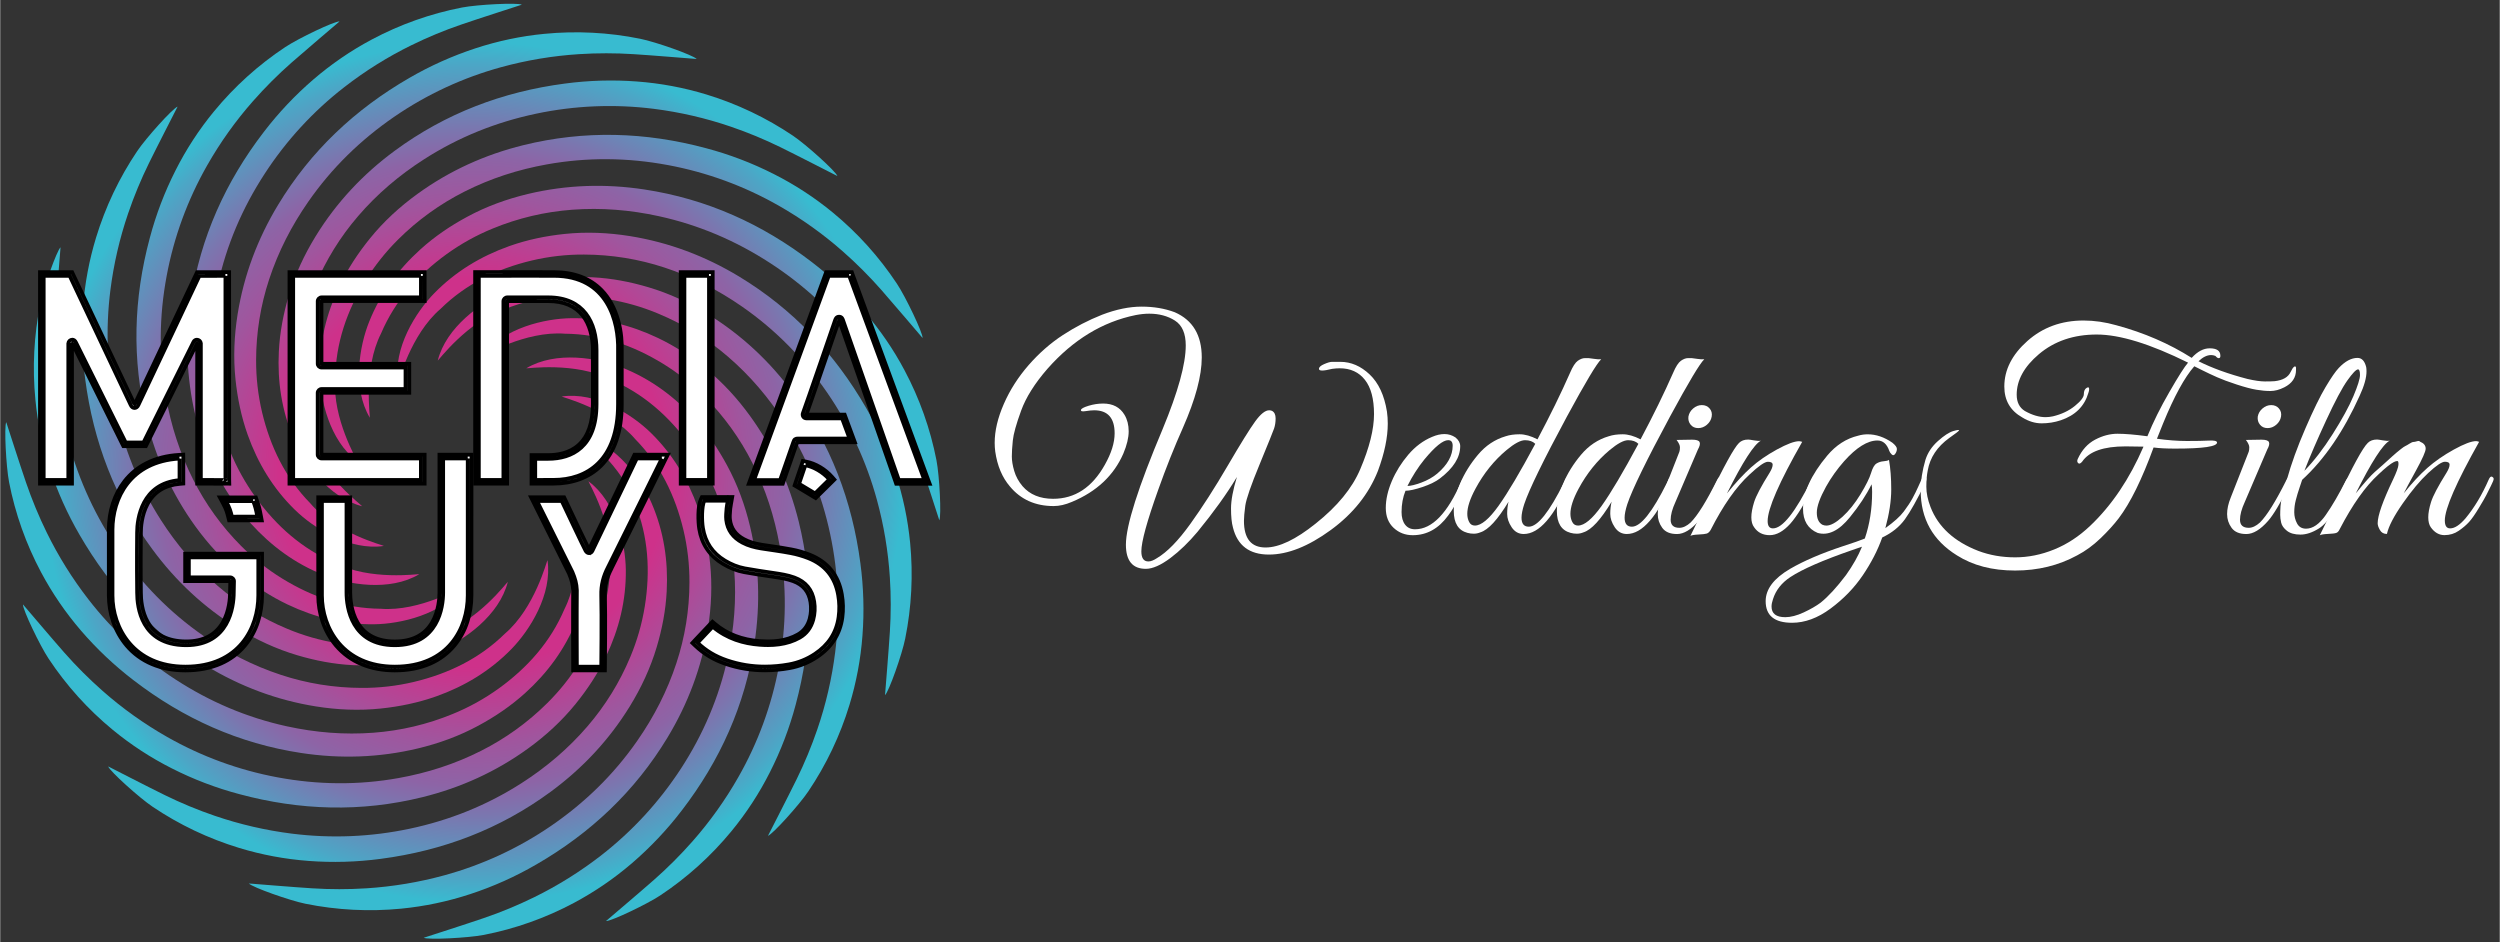 <?xml version="1.0" encoding="utf-8"?>
<svg xmlns="http://www.w3.org/2000/svg" xmlns:xlink="http://www.w3.org/1999/xlink" version="1.1" id="Ebene_1" x="0px" y="0px" viewBox="0 0 6670.1 2515" style="enable-background:new 0 0 6670.1 2515;" xml:space="preserve" width="252" height="95">
<rect x="0" y="0" width="6670.1" height="2515" fill="#333333" stroke="none"/>
<style type="text/css">
	.st0{fill:url(#SVGID_1_);}
	.st1{fill:url(#SVGID_2_);}
	.st2{fill:url(#SVGID_3_);}
	.st3{fill:url(#SVGID_4_);}
	.st4{fill:url(#SVGID_5_);}
	.st5{fill:url(#SVGID_6_);}
	.st6{fill:url(#SVGID_7_);}
	.st7{fill:url(#SVGID_8_);}
	.st8{fill:url(#SVGID_9_);}
	.st9{fill:url(#SVGID_10_);}
	.st10{fill:url(#SVGID_11_);}
	.st11{fill:url(#SVGID_12_);}
	.st12{fill:url(#SVGID_13_);}
	.st13{fill:url(#SVGID_14_);}
	.st14{fill:url(#SVGID_15_);}
	.st15{fill:url(#SVGID_16_);}
	.st16{fill:#FFFFFF;stroke:#000000;stroke-width:10;stroke-miterlimit:10;}
	.st17{enable-background:new    ;}
	.st18{fill:#FFFFFF;}
</style>
<radialGradient id="SVGID_1_" cx="1799.493" cy="-386.986" r="1235.09" gradientTransform="matrix(0.963 0.27 -0.27 0.963 -575.03 1146.958)" gradientUnits="userSpaceOnUse">
	<stop offset="0.42" style="stop-color:#CE318A"/>
	<stop offset="0.59" style="stop-color:#9F569E"/>
	<stop offset="0.68" style="stop-color:#8D64A6"/>
	<stop offset="0.74" style="stop-color:#7B76AF"/>
	<stop offset="0.88" style="stop-color:#4CA6C6"/>
	<stop offset="0.93" style="stop-color:#38BBD0"/>
</radialGradient>
<path class="st0" d="M473.3,284.5c-5,10-55.8,108.7-76.5,151c-21.3,43.4-39.9,88.2-55.5,134c-22.7,66.6-38.6,135.3-47.4,205.1  c-13.2,104.8-8.8,211.1,13.1,314.4c22.6,106.8,62.6,206.5,121.7,298.7c42.2,65.8,92.2,124.8,151.5,175.7  c55.3,47.7,117.8,86.3,185.2,114.4c43.5,18.3,89,31.3,135.5,38.8c93.3,14.9,185.1,9.6,273.6-26.1c100.4-32.7,177.9-137.4,180-137.8  c-22.6,89.5-115.5,155.1-180.4,182.8c-74.4,31.7-152.3,43.7-233.1,39.5c-50.8-2.6-100.2-12.1-148.5-26.5  c-56.1-16.6-108.9-41.3-158.9-72c-89.8-55.3-165.4-126.1-227.7-210.8c-99.8-135.4-157.5-287.7-179.2-454  C218,948,216.1,883.5,221,819.3c4.7-62.9,16.3-125,34.7-185.3c25-81.9,61.9-159.7,109.8-230.7C389.2,368,460.1,289.3,473.3,284.5z"/>
<radialGradient id="SVGID_2_" cx="1799.493" cy="-386.986" r="1235.09" gradientTransform="matrix(0.963 0.27 -0.27 0.963 -575.03 1146.958)" gradientUnits="userSpaceOnUse">
	<stop offset="0.42" style="stop-color:#CE318A"/>
	<stop offset="0.59" style="stop-color:#9F569E"/>
	<stop offset="0.68" style="stop-color:#8D64A6"/>
	<stop offset="0.74" style="stop-color:#7B76AF"/>
	<stop offset="0.88" style="stop-color:#4CA6C6"/>
	<stop offset="0.93" style="stop-color:#38BBD0"/>
</radialGradient>
<path class="st1" d="M160.9,660c-0.8,11.1-10,121.8-12.9,168.8c-3.1,48.3-3.1,96.8,0,145.1c4.5,70.2,16.1,139.8,34.7,207.7  c27.9,101.9,72.6,198.4,132.4,285.5c61.8,90,136.8,166.9,226.7,229.4c64.2,44.7,132.9,80,207.2,104.4  c69.3,22.9,141.9,34.6,214.9,34.8c47.2,0.3,94.2-5.1,140.1-16c91.9-22,174.7-61.9,242.8-128.8c80.2-68.6,111.8-195,113.6-196.2  c13.4,91.3-47.4,187.5-96.8,237.9c-56.6,57.8-124,98.6-200.2,125.7c-47.9,17-97.2,27.1-147.4,32.4c-58.2,6.1-116.5,3.6-174.3-5.7  c-104.1-16.7-201-53.3-291.1-107.7c-144-87-255.5-205.5-339.3-350.8c-32.3-55.7-58.7-114.5-78.7-175.7  c-19.7-59.9-32.8-121.8-38.8-184.6C85.5,981,89.9,895,106.9,811.1C115.2,769.3,150.6,669.5,160.9,660z"/>
<radialGradient id="SVGID_3_" cx="1799.493" cy="-386.986" r="1235.09" gradientTransform="matrix(0.963 0.27 -0.27 0.963 -575.03 1146.958)" gradientUnits="userSpaceOnUse">
	<stop offset="0.42" style="stop-color:#CE318A"/>
	<stop offset="0.59" style="stop-color:#9F569E"/>
	<stop offset="0.68" style="stop-color:#8D64A6"/>
	<stop offset="0.74" style="stop-color:#7B76AF"/>
	<stop offset="0.88" style="stop-color:#4CA6C6"/>
	<stop offset="0.93" style="stop-color:#38BBD0"/>
</radialGradient>
<path class="st2" d="M16,1126.5c3.5,10.5,37.4,116.4,52.7,160.8c15.7,45.8,34.2,90.6,55.5,134c31,63.2,68.3,123,111.5,178.6  c64.7,83.5,143,155.5,231.6,213c91.5,59.5,190.3,101.8,297.2,125.2c76.4,16.7,153.4,23.1,231.3,17.2c72.8-5.4,144.3-22.3,211.8-50.1  c43.7-17.8,85-40.8,123.3-68.4c76.5-55.5,137.7-124.1,175-211.9c47.8-94.1,28.7-223,29.8-224.7c47.3,79.2,28,191.3,1.6,256.8  c-30.2,75-76.8,138.6-136.9,192.8c-37.8,34.1-79.4,62.3-123.8,86.3c-51.4,27.9-106.2,47.8-163.2,61.4  c-102.6,24.4-206.1,27.7-310.1,11.9c-166.3-25.2-314.8-92.1-447.7-194.3c-51.1-39.1-98-83.4-140-132.2  c-41.1-47.8-76.9-100-106.5-155.6c-40.3-75.6-69.1-156.7-85.5-240.7C15.6,1245,10.1,1139.2,16,1126.5z"/>
<radialGradient id="SVGID_4_" cx="1799.493" cy="-386.986" r="1235.09" gradientTransform="matrix(0.963 0.27 -0.27 0.963 -575.03 1146.958)" gradientUnits="userSpaceOnUse">
	<stop offset="0.42" style="stop-color:#CE318A"/>
	<stop offset="0.59" style="stop-color:#9F569E"/>
	<stop offset="0.68" style="stop-color:#8D64A6"/>
	<stop offset="0.74" style="stop-color:#7B76AF"/>
	<stop offset="0.88" style="stop-color:#4CA6C6"/>
	<stop offset="0.93" style="stop-color:#38BBD0"/>
</radialGradient>
<path class="st3" d="M60.6,1612.9c7.3,8.4,79.1,93.2,110.2,128.4c32,36.3,66.3,70.6,102.6,102.6c52.8,46.5,110.2,87.5,171.4,122.3  c91.8,52.3,191.6,88.9,295.5,108.2c107.3,20,214.8,21.2,322.5,1.9c77-13.8,150.6-37.4,220.3-72.7c65.2-32.9,124.8-75.8,176.6-127.3  c33.5-33.2,63-70.2,87.7-110.4c49.5-80.5,79.8-167.3,80.6-262.7c8.2-105.2-58.9-217-58.4-219c74,55.1,99,166.1,99.8,236.7  c0.9,80.9-17.9,157.4-52.7,230.5c-21.8,45.9-49.6,87.9-81.3,127.1c-36.8,45.4-79.8,84.8-127.3,119.2  c-85.4,61.8-179.8,104.5-282,129.7c-163.3,40.3-326,35.4-488-8.2c-62.2-16.5-122.5-39.5-179.9-68.6c-56.3-28.4-109.3-62.9-158-103  c-66.1-54.4-123.7-118.3-171-189.7C105.6,1722.5,60,1626.9,60.6,1612.9z"/>
<radialGradient id="SVGID_5_" cx="1799.493" cy="-386.986" r="1235.09" gradientTransform="matrix(0.963 0.27 -0.27 0.963 -575.03 1146.958)" gradientUnits="userSpaceOnUse">
	<stop offset="0.42" style="stop-color:#CE318A"/>
	<stop offset="0.59" style="stop-color:#9F569E"/>
	<stop offset="0.68" style="stop-color:#8D64A6"/>
	<stop offset="0.74" style="stop-color:#7B76AF"/>
	<stop offset="0.88" style="stop-color:#4CA6C6"/>
	<stop offset="0.93" style="stop-color:#38BBD0"/>
</radialGradient>
<path class="st4" d="M288,2045.2c10,5,108.7,55.8,151,76.5c43.4,21.3,88.2,39.9,134,55.5c66.6,22.7,135.3,38.6,205.1,47.4  c104.8,13.2,211.1,8.8,314.4-13.1c106.8-22.6,206.5-62.6,298.7-121.7c65.8-42.2,124.8-92.2,175.7-151.4  c47.7-55.3,86.3-117.8,114.4-185.2c18.3-43.5,31.3-89,38.8-135.5c14.9-93.3,9.6-185.1-26.1-273.6c-32.7-100.4-137.4-177.9-137.8-180  c89.4,22.6,155.1,115.5,182.8,180.4c31.7,74.4,43.7,152.3,39.5,233.1c-2.6,50.8-12.1,100.2-26.5,148.6  c-16.7,56.1-41.3,108.9-72,158.8c-55.3,89.8-126.2,165.3-210.9,227.7c-135.4,99.7-287.7,157.4-453.9,179.2  c-63.8,8.5-128.3,10.4-192.5,5.5c-62.9-4.7-125-16.3-185.3-34.7c-81.9-25-159.7-62-230.7-109.8  C371.5,2129.3,292.8,2058.4,288,2045.2z"/>
<radialGradient id="SVGID_6_" cx="1799.493" cy="-386.986" r="1235.09" gradientTransform="matrix(0.963 0.27 -0.27 0.963 -575.03 1146.958)" gradientUnits="userSpaceOnUse">
	<stop offset="0.42" style="stop-color:#CE318A"/>
	<stop offset="0.59" style="stop-color:#9F569E"/>
	<stop offset="0.68" style="stop-color:#8D64A6"/>
	<stop offset="0.74" style="stop-color:#7B76AF"/>
	<stop offset="0.88" style="stop-color:#4CA6C6"/>
	<stop offset="0.93" style="stop-color:#38BBD0"/>
</radialGradient>
<path class="st5" d="M663.5,2357.6c11.1,0.8,121.8,10,168.8,12.9c48.3,3.1,96.8,3.1,145.1,0c70.2-4.5,139.8-16.1,207.7-34.7  c101.9-27.9,198.4-72.6,285.5-132.4c90-61.8,166.9-136.8,229.4-226.7c44.7-64.2,80-132.9,104.4-207.2  c22.9-69.3,34.6-141.9,34.8-214.9c0.2-47.2-5.1-94.2-16-140.1c-22-91.9-62-174.7-128.8-242.8c-68.6-80.2-195-111.8-196.2-113.6  c91.3-13.4,187.5,47.4,237.9,96.8c57.8,56.6,98.6,124,125.7,200.2c17,47.9,27.1,97.2,32.4,147.4c6.1,58.2,3.6,116.4-5.7,174.3  c-16.7,104.1-53.3,201-107.7,291.1c-87,144-205.5,255.5-350.8,339.3c-55.7,32.3-114.6,58.7-175.7,78.7  c-59.9,19.7-121.8,32.8-184.5,38.9c-85.2,8.3-171.2,3.9-255.2-13.1C772.8,2403.3,673,2367.9,663.5,2357.6z"/>
<radialGradient id="SVGID_7_" cx="1799.493" cy="-386.986" r="1235.09" gradientTransform="matrix(0.963 0.27 -0.27 0.963 -575.03 1146.958)" gradientUnits="userSpaceOnUse">
	<stop offset="0.42" style="stop-color:#CE318A"/>
	<stop offset="0.59" style="stop-color:#9F569E"/>
	<stop offset="0.68" style="stop-color:#8D64A6"/>
	<stop offset="0.74" style="stop-color:#7B76AF"/>
	<stop offset="0.88" style="stop-color:#4CA6C6"/>
	<stop offset="0.93" style="stop-color:#38BBD0"/>
</radialGradient>
<path class="st6" d="M1130,2502.5c10.5-3.5,116.4-37.4,160.8-52.7c45.8-15.6,90.6-34.2,134-55.5c63.2-31,123-68.4,178.6-111.5  c83.9-65.4,154.9-142.6,213-231.6c59.5-91.5,101.8-190.3,125.2-297.2c16.7-76.4,23.1-153.4,17.2-231.3  c-5.4-72.8-22.3-144.3-50.1-211.8c-17.8-43.7-40.8-85-68.4-123.3c-55.5-76.5-124.1-137.7-211.9-175c-94.1-47.9-223-28.7-224.7-29.8  c79.2-47.3,191.3-28,256.8-1.6c75,30.2,138.6,76.8,192.8,136.9c34.1,37.8,62.3,79.4,86.3,123.8c27.9,51.4,47.8,106.2,61.4,163.2  c24.4,102.6,27.7,206.1,11.9,310.1c-25.2,166.3-92.1,314.7-194.3,447.7c-39.1,51.1-83.4,98-132.2,140  c-47.7,41.1-99.9,76.8-155.5,106.5c-75.6,40.3-156.7,69.1-240.8,85.5C1248.5,2502.9,1142.7,2508.4,1130,2502.5z"/>
<radialGradient id="SVGID_8_" cx="1799.493" cy="-386.986" r="1235.09" gradientTransform="matrix(0.963 0.27 -0.27 0.963 -575.03 1146.958)" gradientUnits="userSpaceOnUse">
	<stop offset="0.42" style="stop-color:#CE318A"/>
	<stop offset="0.59" style="stop-color:#9F569E"/>
	<stop offset="0.68" style="stop-color:#8D64A6"/>
	<stop offset="0.74" style="stop-color:#7B76AF"/>
	<stop offset="0.88" style="stop-color:#4CA6C6"/>
	<stop offset="0.93" style="stop-color:#38BBD0"/>
</radialGradient>
<path class="st7" d="M1616.4,2457.9c8.4-7.3,93.2-79.1,128.4-110.2c36.3-32,70.6-66.3,102.6-102.6c46.5-52.8,87.5-110.2,122.3-171.4  c52.4-91.8,88.9-191.6,108.2-295.5c20-107.3,21.2-214.8,1.9-322.5c-13.8-77-37.4-150.6-72.7-220.3  c-32.9-65.2-75.8-124.8-127.3-176.6c-33.2-33.5-70.2-62.9-110.4-87.7c-80.5-49.5-167.3-79.7-262.7-80.6  c-105.2-8.2-217,58.9-219,58.4c55.1-74,166.1-99,236.7-99.8c80.9-0.9,157.4,17.9,230.5,52.7c45.9,21.8,87.9,49.5,127.1,81.3  c45.4,36.8,84.8,79.8,119.2,127.3c61.8,85.4,104.5,179.8,129.7,282c40.3,163.3,35.4,326-8.2,488c-16.5,62.2-39.5,122.5-68.6,179.9  c-28.4,56.3-62.9,109.3-103,158c-54.4,66.1-118.3,123.8-189.7,171.1C1726,2412.9,1630.4,2458.5,1616.4,2457.9z"/>
<radialGradient id="SVGID_9_" cx="1799.493" cy="-386.986" r="1235.09" gradientTransform="matrix(0.963 0.27 -0.27 0.963 -575.03 1146.958)" gradientUnits="userSpaceOnUse">
	<stop offset="0.42" style="stop-color:#CE318A"/>
	<stop offset="0.59" style="stop-color:#9F569E"/>
	<stop offset="0.68" style="stop-color:#8D64A6"/>
	<stop offset="0.74" style="stop-color:#7B76AF"/>
	<stop offset="0.88" style="stop-color:#4CA6C6"/>
	<stop offset="0.93" style="stop-color:#38BBD0"/>
</radialGradient>
<path class="st8" d="M2048.7,2230.5c5-10,55.8-108.7,76.5-151c21.3-43.4,39.9-88.2,55.5-134c22.8-66.6,38.6-135.3,47.4-205.1  c13.2-104.8,8.8-211.1-13.2-314.4c-22.6-106.8-62.6-206.5-121.7-298.7c-42.2-65.8-92.2-124.8-151.4-175.7  c-55.3-47.7-117.8-86.3-185.2-114.4c-43.5-18.3-88.9-31.3-135.5-38.8c-93.3-14.9-185.1-9.6-273.6,26.1  c-100.4,32.7-177.9,137.4-180,137.8c22.6-89.5,115.5-155.1,180.4-182.8c74.4-31.7,152.3-43.7,233.1-39.5  c50.8,2.6,100.2,12.1,148.6,26.5c56.1,16.6,108.9,41.3,158.9,72c89.8,55.3,165.4,126.1,227.7,210.9  c99.7,135.4,157.4,287.7,179.2,454c8.5,63.8,10.4,128.3,5.5,192.4c-4.7,62.9-16.3,125-34.7,185.3c-24.9,81.9-61.9,159.7-109.8,230.7  C2132.8,2147,2061.9,2225.7,2048.7,2230.5z"/>
<radialGradient id="SVGID_10_" cx="1799.493" cy="-386.986" r="1235.09" gradientTransform="matrix(0.963 0.27 -0.27 0.963 -575.03 1146.958)" gradientUnits="userSpaceOnUse">
	<stop offset="0.42" style="stop-color:#CE318A"/>
	<stop offset="0.59" style="stop-color:#9F569E"/>
	<stop offset="0.68" style="stop-color:#8D64A6"/>
	<stop offset="0.74" style="stop-color:#7B76AF"/>
	<stop offset="0.88" style="stop-color:#4CA6C6"/>
	<stop offset="0.93" style="stop-color:#38BBD0"/>
</radialGradient>
<path class="st9" d="M2361.1,1855c0.8-11.1,10-121.8,12.9-168.8c3.1-48.3,3.1-96.8,0-145.1c-4.5-70.2-16.1-139.8-34.7-207.7  c-27.9-101.9-72.6-198.4-132.5-285.5c-61.8-90-136.8-166.9-226.7-229.4c-64.2-44.6-132.9-80-207.2-104.4  c-69.3-22.9-141.9-34.6-214.9-34.8c-47.2-0.3-94.2,5.1-140.1,16c-91.9,22-174.7,61.9-242.8,128.8c-80.2,68.6-111.8,195-113.6,196.2  c-13.4-91.3,47.4-187.5,96.8-237.9c56.6-57.8,124-98.6,200.2-125.7c47.9-17,97.2-27.1,147.4-32.4c58.2-6.1,116.4-3.5,174.3,5.7  c104.1,16.7,201,53.3,291.1,107.7c144,87,255.5,205.5,339.3,350.8c32.3,55.7,58.7,114.5,78.7,175.7c19.7,59.9,32.7,121.8,38.8,184.5  c8.3,85.2,3.9,171.2-13.1,255.2C2406.8,1745.7,2371.4,1845.6,2361.1,1855z"/>
<radialGradient id="SVGID_11_" cx="1799.493" cy="-386.986" r="1235.09" gradientTransform="matrix(0.963 0.27 -0.27 0.963 -575.03 1146.958)" gradientUnits="userSpaceOnUse">
	<stop offset="0.42" style="stop-color:#CE318A"/>
	<stop offset="0.59" style="stop-color:#9F569E"/>
	<stop offset="0.68" style="stop-color:#8D64A6"/>
	<stop offset="0.74" style="stop-color:#7B76AF"/>
	<stop offset="0.88" style="stop-color:#4CA6C6"/>
	<stop offset="0.93" style="stop-color:#38BBD0"/>
</radialGradient>
<path class="st10" d="M2506,1388.5c-3.5-10.5-37.4-116.4-52.7-160.8c-15.6-45.8-34.2-90.6-55.5-134c-31-63.2-68.4-123-111.5-178.6  c-64.7-83.5-143-155.5-231.6-213c-91.5-59.5-190.3-101.8-297.2-125.2c-76.4-16.7-153.4-23.1-231.3-17.2  c-72.8,5.4-144.3,22.3-211.8,50.1c-43.7,17.8-85,40.8-123.3,68.4c-76.5,55.5-137.7,124.1-175,211.9c-47.9,94.1-28.7,223-29.8,224.7  c-47.3-79.2-28-191.3-1.6-256.8c30.2-75,76.8-138.6,136.9-192.8c37.7-34.1,79.4-62.3,123.8-86.3c51.4-27.9,106.2-47.8,163.2-61.4  c102.6-24.4,206.1-27.7,310.1-11.9c166.3,25.2,314.8,92.1,447.7,194.3c51.1,39.1,98,83.4,140,132.2c41.1,48,76.8,99.6,106.5,155.6  c40.3,75.6,69.1,156.7,85.5,240.8C2506.4,1270,2511.9,1375.8,2506,1388.5z"/>
<radialGradient id="SVGID_12_" cx="1799.493" cy="-386.986" r="1235.09" gradientTransform="matrix(0.963 0.27 -0.27 0.963 -575.03 1146.958)" gradientUnits="userSpaceOnUse">
	<stop offset="0.42" style="stop-color:#CE318A"/>
	<stop offset="0.59" style="stop-color:#9F569E"/>
	<stop offset="0.68" style="stop-color:#8D64A6"/>
	<stop offset="0.74" style="stop-color:#7B76AF"/>
	<stop offset="0.88" style="stop-color:#4CA6C6"/>
	<stop offset="0.93" style="stop-color:#38BBD0"/>
</radialGradient>
<path class="st11" d="M2461.4,902.1c-7.3-8.4-79.1-93.2-110.2-128.5c-32-36.3-66.2-70.6-102.6-102.6  c-52.8-46.5-110.2-87.5-171.4-122.3c-91.8-52.3-191.6-88.9-295.5-108.2c-107.3-20-214.8-21.2-322.5-1.9  c-77,13.8-150.6,37.4-220.3,72.7c-65.2,32.9-124.8,75.8-176.6,127.3c-33.5,33.2-62.9,70.2-87.7,110.3  c-49.5,80.5-79.7,167.3-80.6,262.7c-8.2,105.2,58.9,217,58.4,219c-74-55.1-99-166.1-99.8-236.7c-0.9-80.9,17.9-157.4,52.7-230.5  c21.8-45.9,49.6-87.9,81.3-127.1c36.8-45.5,79.8-84.8,127.3-119.2c85.4-61.8,179.8-104.5,282-129.7c163.3-40.3,326-35.4,488,8.2  c62.2,16.5,122.5,39.5,179.9,68.6c56.3,28.4,109.3,62.9,158,103c66.1,54.4,123.7,118.4,171,189.8  C2416.4,792.5,2462,888.1,2461.4,902.1z"/>
<radialGradient id="SVGID_13_" cx="1799.493" cy="-386.986" r="1235.09" gradientTransform="matrix(0.963 0.27 -0.27 0.963 -575.03 1146.958)" gradientUnits="userSpaceOnUse">
	<stop offset="0.42" style="stop-color:#CE318A"/>
	<stop offset="0.59" style="stop-color:#9F569E"/>
	<stop offset="0.68" style="stop-color:#8D64A6"/>
	<stop offset="0.74" style="stop-color:#7B76AF"/>
	<stop offset="0.88" style="stop-color:#4CA6C6"/>
	<stop offset="0.93" style="stop-color:#38BBD0"/>
</radialGradient>
<path class="st12" d="M2234,469.8c-10-5-108.7-55.8-151-76.5c-43.4-21.3-88.2-39.9-134-55.5c-66.6-22.7-135.3-38.6-205.1-47.4  c-104.8-13.2-211.1-8.8-314.4,13.1c-106.8,22.6-206.5,62.5-298.7,121.7c-65.8,42.2-124.8,92.1-175.7,151.4  c-47.7,55.3-86.3,117.8-114.4,185.2c-18.3,43.5-31.3,89-38.8,135.5c-14.9,93.3-9.6,185.1,26.1,273.6  c32.7,100.4,137.4,177.9,137.8,180c-89.5-22.6-155.1-115.5-182.8-180.4c-31.7-74.4-43.7-152.3-39.5-233.1  c2.6-50.8,12.1-100.2,26.5-148.6c16.6-56.1,41.3-108.9,72-158.9c55.3-89.8,126.2-165.4,210.9-227.7  c135.4-99.7,287.7-157.4,454-179.2c63.8-8.5,128.3-10.4,192.4-5.5c62.9,4.7,125,16.3,185.3,34.7c81.9,25,159.6,62,230.6,109.8  C2150.5,385.7,2229.2,456.6,2234,469.8z"/>
<radialGradient id="SVGID_14_" cx="1799.493" cy="-386.986" r="1235.09" gradientTransform="matrix(0.963 0.27 -0.27 0.963 -575.03 1146.958)" gradientUnits="userSpaceOnUse">
	<stop offset="0.42" style="stop-color:#CE318A"/>
	<stop offset="0.59" style="stop-color:#9F569E"/>
	<stop offset="0.68" style="stop-color:#8D64A6"/>
	<stop offset="0.74" style="stop-color:#7B76AF"/>
	<stop offset="0.88" style="stop-color:#4CA6C6"/>
	<stop offset="0.93" style="stop-color:#38BBD0"/>
</radialGradient>
<path class="st13" d="M1858.5,157.4c-11.1-0.8-121.8-10-168.8-12.9c-48.3-3.1-96.8-3.1-145.1,0c-70.2,4.5-139.8,16.1-207.7,34.7  c-101.9,27.9-198.4,72.6-285.5,132.4c-90,61.8-166.9,136.8-229.4,226.7c-44.6,64.2-80,132.9-104.4,207.2  c-22.9,69.3-34.6,141.9-34.8,214.9c-0.2,47.2,5.1,94.2,16,140.1c22,91.9,62,174.7,128.8,242.8c68.6,80.2,195,111.8,196.2,113.6  c-91.3,13.4-187.5-47.4-237.9-96.8c-57.8-56.6-98.6-124-125.7-200.2c-17-47.9-27.1-97.2-32.4-147.4c-6.1-58.2-3.5-116.5,5.7-174.3  c16.7-104.1,53.3-201,107.7-291.1c87-144,205.5-255.5,350.8-339.3c55.7-32.3,114.6-58.6,175.7-78.7c59.9-19.7,121.8-32.8,184.5-38.8  c85.2-8.3,171.2-3.9,255.2,13.1C1749.2,111.7,1849.1,147.1,1858.5,157.4z"/>
<radialGradient id="SVGID_15_" cx="1799.493" cy="-386.986" r="1235.09" gradientTransform="matrix(0.963 0.27 -0.27 0.963 -575.03 1146.958)" gradientUnits="userSpaceOnUse">
	<stop offset="0.42" style="stop-color:#CE318A"/>
	<stop offset="0.59" style="stop-color:#9F569E"/>
	<stop offset="0.68" style="stop-color:#8D64A6"/>
	<stop offset="0.74" style="stop-color:#7B76AF"/>
	<stop offset="0.88" style="stop-color:#4CA6C6"/>
	<stop offset="0.93" style="stop-color:#38BBD0"/>
</radialGradient>
<path class="st14" d="M1392,12.5c-10.5,3.5-116.4,37.4-160.8,52.7c-45.8,15.6-90.6,34.2-134,55.5c-63.2,31-123,68.4-178.6,111.5  c-83.5,64.7-155.5,143-213,231.6C646,555.3,603.7,654.1,580.4,761c-16.7,76.4-23.1,153.4-17.2,231.3c5.4,72.8,22.3,144.3,50.1,211.8  c17.8,43.7,40.8,85,68.4,123.3c55.5,76.5,124.1,137.7,211.9,175c94.1,47.9,223,28.7,224.7,29.8c-79.2,47.3-191.3,28-256.8,1.6  c-75-30.2-138.6-76.8-192.8-136.9c-34.1-37.8-62.3-79.4-86.3-123.8c-27.9-51.4-47.8-106.2-61.4-163.2  c-24.4-102.6-27.7-206.1-11.9-310.1c25.2-166.3,92.1-314.7,194.3-447.7c39.1-51.1,83.4-98,132.2-140c47.8-41.1,100-76.9,155.6-106.5  c75.6-40.3,156.7-69.1,240.8-85.5C1273.5,12.1,1379.3,6.6,1392,12.5z"/>
<radialGradient id="SVGID_16_" cx="1799.493" cy="-386.986" r="1235.09" gradientTransform="matrix(0.963 0.27 -0.27 0.963 -575.03 1146.958)" gradientUnits="userSpaceOnUse">
	<stop offset="0.42" style="stop-color:#CE318A"/>
	<stop offset="0.59" style="stop-color:#9F569E"/>
	<stop offset="0.68" style="stop-color:#8D64A6"/>
	<stop offset="0.74" style="stop-color:#7B76AF"/>
	<stop offset="0.88" style="stop-color:#4CA6C6"/>
	<stop offset="0.93" style="stop-color:#38BBD0"/>
</radialGradient>
<path class="st15" d="M905.6,57.1c-8.4,7.3-93.2,79.1-128.5,110.2c-36.3,32-70.6,66.3-102.6,102.6C628,322.7,587,380.1,552.2,441.3  c-52.3,91.8-88.9,191.6-108.2,295.5c-20,107.3-21.2,214.8-1.9,322.5c13.8,77,37.4,150.6,72.7,220.3  c32.9,65.2,75.8,124.8,127.3,176.6c33.2,33.5,70.2,63,110.4,87.7c80.5,49.4,167.4,79.7,262.7,80.6c105.2,8.2,217-58.9,219-58.4  c-55.1,74-166.1,99-236.7,99.8c-80.9,0.9-157.4-17.9-230.5-52.7c-45.9-21.8-87.9-49.6-127.1-81.3c-45.4-36.8-84.8-79.8-119.2-127.3  c-61.8-85.4-104.5-179.8-129.7-282c-40.3-163.3-35.4-326,8.2-488c16.5-62.2,39.5-122.5,68.6-179.9c28.4-56.3,62.9-109.3,103-157.9  c54.4-66.1,118.3-123.8,189.7-171.1C796,102.1,891.6,56.5,905.6,57.1z"/>
<g id="M">
	<path class="st16" d="M584.1,1285.9c-19.2,0-48.5-0.2-48.8-0.2h-5c0,0,0-355.2,0-369.3c-0.4-2.7-2.7-4.8-5.5-4.8   c-1.9,0-3.7,1.1-4.6,2.8c-4.1,8.1-132.2,265.9-133.6,268.6l-1.4,2.8h-53.7l-1.4-2.8c-5.3-10.6-128.9-259-132.6-266.7l-0.1-0.1   c-1-2.1-2.7-4.7-5.3-4.7c-2.9,0.2-5.3,2.4-5.7,5.2c0,9.2,0,349.4,0,364v5H111V731.2h77.5l1.4,2.9c1.6,3.4,158.9,336.7,162.7,344.3   l0.1,0.2l0.1,0.2c1.3,3.2,3.5,5.1,5.8,5.1s4.4-1.8,5.7-4.9c0.8-1.9,135.9-287.5,163-344.8l1.3-2.9h77.5v547.5l0,3.7l0.1,3.4   c-3.5-0.1-1.9,0.1-9.8,0.1C593.3,1285.9,589.3,1285.9,584.1,1285.9z"/>
	<path class="st16" d="M600.9,736.2v544.5c0.2,0.2-7.1,0.2-16.8,0.2c-19.4,0-48.7-0.2-48.7-0.2s0-361.4,0-364.8   c-0.7-5.3-5.1-9.3-10.5-9.4c-3.8,0-7.2,2.1-9,5.5c-2.5,5-133.6,268.7-133.6,268.7h-47.5c0,0-128.8-258.9-132.6-266.7   c-2.5-5.5-6.2-7.6-9.9-7.6c-5.6,0.2-10.2,4.5-10.7,10.1c0,3.7,0,364.2,0,364.2H116V736.2h69.3c0,0,158.9,336.6,162.7,344.4   c2.3,5.5,6.4,8.2,10.4,8.2s8.1-2.7,10.3-8c0.8-1.9,162.8-344.5,162.8-344.5L600.9,736.2 M610.9,726.2h-85.6l-2.7,5.7   c-60.6,128.1-162.3,343.2-163.1,345c-0.2,0.6-0.6,1.2-1,1.7c-0.5-0.5-1-1.2-1.2-1.9l-0.1-0.3l-0.1-0.3   c-3.8-7.5-161-340.8-162.6-344.2l-2.7-5.7H106v564.5h85.5v-10c0-14.4,0-347.5,0-363.6c0.1-0.2,0.3-0.4,0.5-0.5c0.4,0.5,0.7,1,1,1.6   l0.1,0.1l0.1,0.1c3.8,7.7,127.4,256.2,132.6,266.8l2.8,5.5h59.9l2.8-5.6c1.3-2.6,127.9-257.2,133.5-268.3c0.1-0.1,0.2-0.2,0.2-0.3   c0.1,0,0.3,0.1,0.5,0.4c0,21.6,0,363.7,0,363.7v9.9l9.9,0.1c0.3,0,29.6,0.2,48.8,0.2c5.2,0,9.2,0,12.1,0c1.6,0,2.9-0.1,3.7-0.1   c0.6,0,1.1,0,1.4-0.1c5.1,0.2,2.8,0.1,9.9,0.2l-0.3-12.3l0-2L610.9,726.2L610.9,726.2z"/>
</g>
<g id="E">
	<path class="st16" d="M776.8,1285.7V731.2h350.8v67.3h-270c-2.9,0-5.3,2.3-5.4,5.2c0,0,0,0,0,0.1v166.7c-0.1,2.9,2.2,5.2,5,5.3   c0.1,0,0.2,0,0.3,0h229v67.3h-5c0,0-97.2,0-163.5,0c-38.5,0-58.9,0-60.5,0c-2.9-0.1-5.4,2.3-5.4,5.2v0.1c-0.2,42.6,0,135.7,0,163.2   v1.5c0,1.1,0.9,5.3,5.4,5.3h270v67.3H776.8z"/>
	<path class="st16" d="M1122.6,736.2v57.3h-265c-5.7,0-10.3,4.5-10.4,10.2c0,0,0,0,0,0.1v166.7c-0.1,5.6,4.4,10.2,10,10.3   c0.1,0,0.2,0,0.3,0h224v57.3c0,0-97.1,0-163.5,0c-33.2,0-58.7,0-60.5,0c-5.7,0-10.3,4.6-10.4,10.2c0,0,0,0,0,0.1   c-0.2,49.1,0,163.9,0,164.7c0,5.7,4.7,10.3,10.4,10.3h265v57.3H781.8V736.2H1122.6 M1132.6,726.2H771.8v564.5h360.8v-77.3H857.5   c-0.1-0.1-0.1-0.3-0.2-0.4v-1.4c0-27.5-0.2-120.5,0-163.1c0-0.1,0-0.1,0-0.2c0.1-0.1,0.2-0.1,0.3-0.2h0.1c1.1,0,12.4,0,60.4,0   c66.4,0,163.5,0,163.5,0h10v-77.3h-234c-0.1,0-0.2,0-0.3-0.1c0-0.1,0-0.1,0-0.2V803.8c0-0.1,0-0.1,0-0.2c0.1-0.1,0.2-0.1,0.4-0.2   h275L1132.6,726.2L1132.6,726.2z"/>
</g>
<g id="D">
	<path class="st16" d="M1422.7,1219.4h39.8c24.2,0,58.5-5,84.6-28.6s39.3-61.4,39.3-112.2V934.7c0-39-9.6-71.8-27.6-95.1   c-21.2-27.3-53.6-41.1-96.2-41.1c-9.9,0-24.2-0.1-42.6-0.1c-25.5,0-51.9,0-62.3,0h-4.5c-2.9,0-5.3,2.3-5.4,5.2v0.1v481.9h-75.5   V731.2h5c0.6,0,61.4-0.1,119.6-0.1c34.2,0,60.8,0,79.1,0.1h1.8c51.8,0,93.4,15.7,123.5,46.6c19.6,20.1,34,46.2,42.8,77.7   c8.8,31.2,10,60.4,9.6,79.4v143.8c0,71.2-18.3,125.4-54.3,161.1c-30.3,30.1-72.9,46-123.1,46c-25.3,0-48.6,0.1-48.6,0.1h-5   L1422.7,1219.4z"/>
	<path class="st16" d="M1396.8,736c29.4,0,58.4,0,79.1,0.1h1.8c144.2,0,172.8,123.6,170.9,198.6v143.8   c0,150.7-83.3,202.1-172.3,202.1c-25.3,0-48.6,0.1-48.6,0.1v-56.3h34.8c62.7,0,128.8-31.2,128.8-145.8V934.7   c0-73.5-33.6-141.2-128.8-141.2c-11.1,0-26.7-0.1-42.6-0.1c-31.8,0-64.9,0.1-66.8,0.1c-5.7,0-10.3,4.5-10.4,10.2c0,0,0,0,0,0.1   v476.9h-65.5V736.2C1277.2,736.2,1337.9,736,1396.8,736 M1396.8,726c-58.2,0-119,0.1-119.6,0.1h-10v564.5h85.5V803.8   c0-0.1,0.1-0.3,0.4-0.3h4.5c10.1,0,36.8,0,62.3,0c18.4,0,32.7,0,42.5,0.1c41,0,72.1,13.2,92.3,39.2c17.4,22.4,26.6,54.2,26.6,92   v143.8c0,49.3-12.7,85.8-37.6,108.5s-57.9,27.3-81.2,27.3h-44.8v76.3h10c0.2,0,23.6-0.1,48.6-0.1c51.5,0,95.3-16.4,126.6-47.4   c37-36.7,55.7-92.1,55.7-164.7V934.9c0.5-19.4-0.8-49.1-9.8-80.8c-9.1-32.3-23.9-59.1-44-79.8c-31.1-31.9-73.9-48.1-127.1-48.1   h-1.8C1457.6,726.1,1431,726,1396.8,726L1396.8,726z"/>
</g>
<g id="I">
	<rect x="1820.8" y="731.2" class="st16" width="75.5" height="554.5"/>
	<path class="st16" d="M1891.3,736.2v544.5h-65.5V736.2H1891.3 M1901.3,726.2h-85.5v564.5h85.5V726.2z"/>
</g>
<g id="A">
	<path class="st16" d="M2394.4,1286l-1.2-3.3c-6-17.3-147.7-422.9-148.6-425.7l-0.2-0.7c-1.4-4.2-2.6-6.1-5.9-6.1s-4.6,2-6,6.2   l-3.7,10.8c-60.2,175.2-77.8,225.5-82,236.8l-0.1,0.2c-0.7,1.7-0.5,3.7,0.4,5.2c1,1.4,2.7,2.2,4.4,2.2h98.4l23.6,63.7h-143.2   c-0.5,0-1,0-1.6,0c-4.3,0-6,0.5-7.6,6.1v0.2v0.1c-1.7,4.9-35,100.2-35.3,101.2l-1.2,3.3h-80.1l202.9-554.8h61.4l204.2,554.7   L2394.4,1286L2394.4,1286z"/>
	<path class="st16" d="M2265.5,736.2L2466,1281h-68c0,0-147.6-422.8-148.6-425.7c-1.1-3.1-2.9-10.2-10.9-10.2s-9.9,7.3-11,10.3   c-0.9,2.6-75,218.6-85.5,246.8c-2.4,6,0.8,14.1,9.4,14.3h95l19.9,53.7h-135.8c-0.6,0-1.2,0-1.8,0c-6.5,0-10.1,1.9-12.4,9.7   c-1.8,5-35.3,101.2-35.3,101.2h-69.4L2211,736.2H2265.5 M2272.5,726.2H2204l-2.4,6.6l-199.3,544.8l-4.9,13.4h90.8l2.3-6.7   c0.3-1,33.6-96.2,35.3-101.1l0.1-0.3l0.1-0.3c0.2-0.8,0.5-1.6,0.9-2.3c0.6-0.1,1.3-0.1,1.9-0.1h1.3h150.6l-5-13.5l-19.9-53.7   l-2.4-6.5h-101.8c-0.1,0-0.2,0-0.3,0c0-0.1,0-0.3,0-0.4l0.1-0.2l0.1-0.2c4.2-11.3,21.8-61.6,82.1-237l3.4-10   c0.1-0.2,0.2-0.5,0.2-0.7c0.3-1,0.7-1.9,1.2-2.8h0.2c0.4,0.9,0.8,1.8,1.1,2.7c0.1,0.3,0.2,0.5,0.3,0.8   c1.7,5,142.6,408.5,148.6,425.7l2.3,6.7h89.4l-5-13.4l-200.5-544.8L2272.5,726.2L2272.5,726.2z"/>
</g>
<g id="G">
	<path class="st16" d="M494.2,1784c-64.2,0-117.1-22.3-153-64.4c-29.5-34.6-46.4-82.1-46.4-130.4v-175.9   c0-84.9,48-186.8,183.4-194.5l5.3-0.3v5.3c-0.1,19.7,0,48.3,0,57.4v4.6l-4.6,0.4c-41.7,3.5-72.1,22.5-90.4,56.6   c-16.4,30.6-18.2,64.7-18.2,77.9c0,1.1,0,3.8-0.1,7.9c-0.2,21.1-0.8,85.4,0.1,152.9c0,22,3.4,53.8,19.4,81.5   c20.3,35.1,55.5,53.2,104.6,53.7h1.9c47.3,0,81.6-18,102-53.3c18.1-31.3,20-67.7,20-81.8c0,0,0-0.4,0-1.1   c0.4-12.4,0.6-22.3,0.6-29.4c0-4.3-3.9-5.3-5.4-5.3h-115v-63.2h195.2V1589c0,49.9-15.8,96.3-44.6,130.6c-16.8,20-38,35.9-61.9,46.4   C560.2,1777.9,529,1784,494.2,1784z"/>
	<path class="st16" d="M478.4,1223.8c-0.1,20,0,48.6,0,57.5c-100.7,8.4-113.2,103-113.2,139.5c0,6.7-1,80.8,0.1,160.9   c0,38.2,10.5,138.9,128.9,140.1h2c114.1,0,127-102.1,127-140.2c0-0.3,0.6-18.1,0.6-30.6c0.1-5.6-4.5-10.2-10.1-10.3   c-0.1,0-0.2,0-0.3,0h-110v-53.2h185.2V1589c0,86.6-51,190-194.5,190c-138.6,0-194.5-103.8-194.5-189.8v-175.9   C299.7,1330.2,346.4,1231.4,478.4,1223.8 M488.4,1213.2l-10.6,0.6c-32.8,1.9-62.2,9.3-87.5,22.2c-22.8,11.5-42.9,27.9-58.6,48.1   c-27.1,34.6-42,80.5-42,129.2v175.9c0.1,23.5,3.9,46.9,11.4,69.2c7.9,23.6,20.2,45.5,36.2,64.5c36.9,43.3,91.1,66.2,156.8,66.2   c35.5,0,67.4-6.2,94.9-18.4c24.6-10.8,46.5-27.1,63.8-47.7c15.8-19,27.8-41,35.2-64.6c7.1-22.4,10.7-45.8,10.7-69.3v-111.6H493.4   v73.2h120c0.1,0,0.2,0,0.4,0.1c0,0,0,0.1,0,0.2c0,7.1-0.2,17-0.6,29.3c0,0.8,0,1.2,0,1.3c0,13.8-1.9,49.1-19.3,79.3   c-19.5,33.7-52.3,50.8-97.6,50.8h-1.9c-47.2-0.5-80.9-17.7-100.3-51.2c-16.3-28.1-18.7-61.5-18.7-78.9v-0.1   c-0.9-67.4-0.3-131.7-0.1-152.8c0-4.1,0.1-6.8,0.1-7.9c0-12.8,1.7-45.9,17.6-75.6c17.4-32.5,46.5-50.6,86.4-54l9.2-0.8v-9.2   c0-9.1-0.1-37.7,0-57.4L488.4,1213.2L488.4,1213.2z"/>
	<path class="st16" d="M614.4,1383.3l-0.9-3.5c-3.7-14.6-5.5-22-15.3-40.2l-4-7.4h84.3l1.2,3.3c5.6,15.4,7.5,22.9,11.1,42.1l1.1,5.9   h-6l-67.6,0.1h-3.8L614.4,1383.3z"/>
	<path class="st16" d="M675.1,1337.3c5.5,15.1,7.4,22.2,10.9,41.3l-67.6,0.1c-3.7-14.7-5.7-22.7-15.8-41.4H675.1 M682.1,1327.3   h-96.2l7.9,14.7c9.5,17.6,11.3,24.8,14.9,39v0.1l1.9,7.6h7.8h31.5h36h12l-2.2-11.8c-3.6-19.6-5.6-27.2-11.3-42.9L682.1,1327.3   L682.1,1327.3z"/>
</g>
<g id="U">
	<path class="st16" d="M1053,1784c-64.2,0-117.1-22.3-153-64.4c-29.5-34.6-46.5-82.1-46.5-130.4V1332H929v249.6   c0,14.3,2,51,20.3,82.1c20.7,35.2,55.6,53,103.7,53c115,0,124-103.5,124-135.2v-363.2h75.5V1589c0,49.9-15.8,96.3-44.6,130.6   c-16.8,20-38,35.9-61.9,46.4C1119.1,1777.9,1087.8,1784,1053,1784z"/>
	<path class="st16" d="M1247.5,1223.4V1589c0,86.6-51,190-194.5,190c-138.6,0-194.5-103.8-194.5-189.8V1337H924v244.6   c0,38.9,13,140.2,129,140.2s129-101.9,129-140.2v-358.2L1247.5,1223.4 M1257.6,1213.4H1172v368.2c0,13.8-1.9,49.2-19.6,79.4   c-19.8,33.7-53.2,50.8-99.4,50.8s-79.7-17-99.4-50.6c-17.7-30.1-19.6-65.7-19.6-79.6V1327h-85.5v262.2c0.1,23.5,3.9,46.9,11.4,69.2   c7.9,23.6,20.2,45.5,36.2,64.5c36.9,43.3,91.1,66.2,156.8,66.2c35.5,0,67.4-6.2,95-18.4c24.7-10.8,46.5-27.1,63.8-47.7   c15.8-19.1,27.7-41,35.1-64.6c7.1-22.4,10.7-45.8,10.7-69.3L1257.6,1213.4L1257.6,1213.4z"/>
</g>
<g id="Y">
	<path class="st16" d="M1533.8,1784v-5c0-1.4-0.7-144.6,0-204c-0.8-16.4-3.7-27.8-11.5-46.6c-24.8-49.3-93.5-187.7-94.2-189.1   l-3.6-7.2h77.2l1.3,2.9c24.1,50.9,60.8,128.2,63.4,132.4v0.1c1.4,2.3,3.3,3.7,5.2,3.7l0,0c1.7,0,3.2-1.2,4.3-3.2   c2.4-4.7,117.3-244.2,118.4-246.6l1.4-2.8h78l-3.6,7.2c-1,2-99.6,201.9-143.4,289.6c-12.9,24.7-18.5,48-17.8,73.4   c1.5,53.3,0,189,0,190.4v5L1533.8,1784z"/>
	<path class="st16" d="M1765.5,1223.4c0,0-99,200.9-143.4,289.6c-12.7,24.3-19.1,48.3-18.3,75.8c1.5,53.8,0,190.2,0,190.2h-65   c0,0-0.7-144.2,0-204.1c-0.9-18.2-4.4-30.4-12-48.6c-25-49.7-94.3-189.3-94.3-189.3h65.9c0,0,60.7,128.4,63.7,133   c2.5,4.1,6,6.1,9.4,6.1s6.7-2,8.7-6c2.5-4.8,118.5-246.7,118.5-246.7H1765.5 M1781.5,1213.4h-89.1l-2.7,5.7   c-40,83.4-116.2,242.2-118.4,246.5v0.1c-0.2-0.3-0.5-0.6-0.6-0.9l-0.1-0.1c-3.3-5.8-39.5-82-63.1-132l-2.7-5.7h-88.4l7.2,14.4   c0.7,1.4,69.3,139.6,94.1,189c7.5,18.1,10.2,29,11.1,44.6c-0.7,59.5,0,202.5,0,204v10h84.8l0.1-9.9c0-1.4,1.5-137.2,0-190.6   c-0.7-24.6,4.8-47.1,17.2-70.9v-0.1v-0.1c43.9-87.7,142.5-287.6,143.4-289.7L1781.5,1213.4L1781.5,1213.4z"/>
</g>
<g id="S">
	<path class="st16" d="M2040.8,1784c-35.2,0.1-70.1-5.7-103.4-17c-31.6-10.8-57-26-79.9-48l-3.5-3.4l3.3-3.6   c10.3-11.2,29.6-31.5,40.4-42.8l3.2-3.3l3.6,3c32.6,27.5,73.7,43.3,122.3,47c7.8,0.6,15,0.9,22,0.9c21.3,0,39.9-2.7,57-8.3   c8.7-2.8,17.1-6.5,25.1-11c17-9.8,28-24.3,33.7-44.6c4.1-15.1,5-31,2.4-46.5c-4.5-29.6-21.2-49.9-49.7-60.4   c-17.2-6.3-35-9-53.8-11.8l-10.1-1.5c-22.2-3.3-45.2-6.7-67.7-10.8c-18.2-3.3-36.6-10.5-54.7-21.4c-34.1-20.4-54.6-50.8-61-90.2   c-3.3-20.5-3.8-59.3,4.1-76l1.3-2.9h3.2c15.8-0.1,35.7-0.2,48.4-0.2c6.5,0,11.6,0,14.4,0l5.9,0.1l-1,5.8c-0.4,2.5-0.9,4.8-1.3,7   c-0.9,4.3-1.6,8.6-2,13c-0.1,1.8-0.3,3.5-0.4,5.3c-0.7,8.1-1.4,16.4-0.5,24.2c2.8,25.1,16.4,44.2,40.3,56.9   c13.6,7.2,29.1,12,48.9,15.2c9.1,1.5,18.4,2.8,27.4,4.1c16.9,2.5,34.4,5,51.4,8.3c16.3,3.1,32.4,7.7,47.9,13.8   c46.3,18.3,74.2,52.6,82.8,102c3.5,20,3.9,40.4,1.2,60.5c-5.8,42.5-27.7,76.7-65.3,101.7c-21.6,14.5-46,24.3-71.6,28.9   C2084,1781.9,2062.4,1783.9,2040.8,1784z"/>
	<path class="st16" d="M1927.2,1336.3c6.4,0,11.6,0,14.3,0c-1.3,7.6-2.8,14-3.3,20.4c-0.8,10.1-2,20.4-0.9,30.4   c3.1,27.8,18.3,47.7,42.9,60.8c15.8,8.4,32.9,12.9,50.4,15.7c26.2,4.2,52.6,7.4,78.7,12.4c16.1,3,31.8,7.6,47,13.5   c44.7,17.7,71.4,50.6,79.7,98.2c3.5,19.5,3.9,39.4,1.2,59c-5.8,42.3-27.8,74.7-63.1,98.2c-21,14.1-44.7,23.7-69.6,28.1   c-21,3.8-42.3,5.7-63.6,5.8c-34.6,0.1-69-5.5-101.8-16.7c-31.3-10.7-56.1-25.8-78.1-46.9c10.1-11,29.4-31.4,40.3-42.7   c38,32.2,83,45,125.2,48.1c7.4,0.6,14.9,0.9,22.3,0.9c19.8,0,39.4-2.3,58.6-8.5c9.1-2.9,17.8-6.8,26.1-11.4   c18.6-10.7,30.2-26.8,36-47.6c4.3-15.8,5.2-32.4,2.6-48.6c-4.9-31.7-22.6-53.2-52.9-64.3c-18-6.6-36.9-9.4-55.8-12.2   c-25.6-3.8-51.2-7.5-76.6-12.2c-18.9-3.5-36.5-10.9-53-20.8c-33-19.8-52.5-49-58.6-86.7c-3.3-20.2-3.5-57.7,3.7-73.1   C1893.6,1336.3,1913.4,1336.3,1927.2,1336.3 M1927.2,1326.3c-12.7,0-32.6,0-48.5,0.2h-6.3l-2.7,5.7c-9,19.3-7.4,60.9-4.5,78.9   c6.6,41,27.9,72.5,63.4,93.7c18.6,11.2,37.6,18.6,56.3,22c22.6,4.2,45.6,7.6,67.9,10.9l9.1,1.3l1,0.2c18.5,2.8,36,5.4,52.8,11.5   c27,9.9,42.2,28.4,46.5,56.4c2.4,14.8,1.6,29.9-2.3,44.4c-5.3,18.9-15.6,32.5-31.4,41.6c-7.7,4.4-15.8,7.9-24.2,10.6   c-16.6,5.4-34.7,8-55.5,8c-6.9,0-13.9-0.3-21.6-0.8c-47.6-3.5-87.8-19-119.5-45.8l-7.1-6l-6.5,6.7c-10.9,11.2-30.2,31.7-40.5,42.8   l-6.6,7.2l7.1,6.8c23.5,22.5,49.5,38.1,81.8,49.1c33.8,11.5,69.3,17.3,105,17.2c21.9-0.1,43.8-2.1,65.4-6   c26.3-4.7,51.3-14.8,73.4-29.6c38.8-25.8,61.5-61.2,67.5-105.2c2.8-20.6,2.3-41.6-1.3-62.1c-8.9-51.2-37.8-86.8-85.8-105.8   c-15.8-6.2-32.1-10.9-48.8-14c-17.2-3.3-34.7-5.9-51.6-8.4c-9-1.3-18.3-2.7-27.4-4.1c-19.2-3.1-34.3-7.7-47.3-14.7   c-22.7-12-35-29.4-37.7-53c-0.8-7.3-0.2-15,0.5-23.2c0.2-1.8,0.3-3.5,0.4-5.3c0.4-4.2,1.1-8.3,1.9-12.4c0.4-2.3,0.9-4.6,1.3-7.2   l2-11.6l-11.7-0.1C1939,1326.3,1934,1326.3,1927.2,1326.3L1927.2,1326.3z"/>
	<path class="st16" d="M2171.9,1320.8l-14.2-8.5c-9.6-5.8-16.6-10-28.4-17l-3.5-2l1.3-3.8c0.9-2.8,3.6-10.7,6.8-19.8   c4.2-12.2,8.9-26.1,10-29.5l1.3-4.2l4.3,0.8c23.4,4.3,49.5,19.7,66.7,39.4l3.1,3.5l-3.3,3.3c-2.5,2.5-15.3,15.1-25.7,25.2   c-6.1,6-11.2,11-12.2,12l-2.8,2.7L2171.9,1320.8z"/>
	<path class="st16" d="M2148.6,1241.6c21.3,3.9,46.5,17.9,63.8,37.8c-3.9,3.9-35.1,34.5-37.9,37.2c-18.5-11.1-25.7-15.6-42.7-25.6   C2134.1,1284.2,2146.7,1247.4,2148.6,1241.6 M2141.7,1230.2l-2.7,8.4c-1.1,3.3-5.8,17.1-10,29.3c-3.1,9.2-5.8,17-6.8,19.9l-2.5,7.7   l7,4.1c11.8,7,18.8,11.2,28.4,17c4.1,2.5,8.6,5.2,14.2,8.6l6.7,4l5.5-5.5l12.2-12c10.4-10.2,23.2-22.8,25.7-25.3l6.6-6.6l-6.1-7   c-18.1-20.8-44.8-36.5-69.5-41L2141.7,1230.2L2141.7,1230.2z"/>
</g>
<g class="st17">
	<path class="st18" d="M3318.9,1389.8c0,47.5,19.2,71.2,57.7,71.2c36,0,80.5-21.2,133.5-63.7c58-46,97.7-94.5,119.2-145.4   c24.5-57.5,36.7-106.5,36.7-146.9s-8.1-71-24.4-91.5c-16.2-20.5-38.6-30.7-67.1-30.7c-6.5,0-13.2,0.5-20.2,1.5   c-12,3-20.9,4.5-26.6,4.5c-5.8,0-8.6-1.5-8.6-4.5c0-4.5,4.6-8.7,13.9-12.7c9.2-4,16.2-6,21-6c4.7,0,8.6,0,11.6,0s6.5,0,10.5,0   c28.5,0,54.6,11.2,78.3,33.7s39.1,55.5,46.1,99c1.5,10.5,2.2,21.2,2.2,32.2c0,37-8.8,79-26.2,126c-24.5,62-66.6,114.7-126.3,158.2   s-114.6,65.2-164.6,65.2c-52,0-84-24-96-72c-3.5-12.5-5.2-29.5-5.2-51s5.2-49.5,15.7-84c-27,45-62,93.7-105,146.2   c-23.5,28-47.5,51.2-72,69.7c-26,19.5-48,29.2-66,29.2c-35.5,0-53.2-21.5-53.2-64.5c0-50.5,32.7-153.4,98.2-308.9   c41-99,61.5-173.2,61.5-222.7c0-32-9.6-54.1-28.9-66.4c-19.2-12.2-42.1-18.4-68.6-18.4c-11.5,0-23.5,1.3-36,3.7   c-88.5,18-166.9,65.7-235.4,143.2c-34,39-57.5,76.4-70.5,112.1c-13,35.7-20.4,62.2-22.1,79.5c-1.8,17.2-2.6,31.5-2.6,42.7   s2.1,24.1,6.4,38.6c4.2,14.5,11.6,28,22.1,40.5c19.5,22.5,46.7,33.7,81.7,33.7c58,0,104-30.2,137.9-90.7c17.5-31,26.2-59,26.2-84   c0-41-18.3-61.5-54.7-61.5c-6,0-13.5,0.8-22.5,2.2c-9,1.5-13.2,0.5-12.7-3s7.2-7.2,20.2-11.2s26-6,39-6c26,0,45,10,57,30   c7.5,12.5,11.2,27.2,11.2,44.2s-4.8,36.7-14.2,59.2c-25.5,58.5-71.2,101.5-137.2,129c-17.5,7.5-33.7,11.2-48.7,11.2   c-49,0-88-17.5-117-52.5c-20.5-24-33.5-55-39-93c-1-7.5-1.5-15.2-1.5-23.2c0-32,8.1-66.6,24.4-103.8   c16.2-37.2,38.4-71.8,66.3-103.8c28-32,58.5-58.7,91.5-80.2s67.7-39.5,104.2-54c38-14.5,73.2-21.7,105.7-21.7s62,5,88.5,15   c48,21,72,61.2,72,120.7c0,49-16.8,111.5-50.2,187.4c-23,51.5-45,106.7-66,165.7c-30,84-45,138.7-45,164.2c0,18,6.2,27,18.7,27   c6.5,0,14.2-3,23.2-9c27-16,56.5-46.2,88.5-90.7s65.2-96.2,99.7-155.2s59-98.5,73.5-118.5s27-30,37.5-30c2.5,0,5,0.5,7.5,1.5   c6.5,3.5,9.7,10.2,9.7,20.2s-1.4,19-4.1,27c-2.8,8-15.6,39.9-38.6,95.6s-35.7,92.5-38.2,110.2   C3320.1,1367.4,3318.9,1380.8,3318.9,1389.8z"/>
	<path class="st18" d="M3750,1309.6c-7,17-10.5,36-10.5,57c0,14,3.1,25.1,9.4,33.4c6.2,8.2,15.1,12.4,26.6,12.4   c45.5,0,86.7-42.7,123.7-128.2c3.5-8,7.7-11.5,12.7-10.5c2,0.5,3,1.8,3,3.7c0,2-5.6,15.1-16.9,39.4c-11.2,24.2-22.6,43.9-34.1,58.9   c-25.5,35-57,52.5-94.5,52.5c-20,0-37-6.5-51-19.5s-21-30.7-21-53.2s5.4-46.4,16.1-71.6c10.7-25.2,25.4-48.7,43.9-70.5   c18.5-21.7,39.7-37.6,63.7-47.6c11.5-5,22.5-7.5,33-7.5s20.2,3,29.2,9c8.5,7,12.7,14.7,12.7,23.2c0,30-18,58.7-54,86.2   c-11,8.5-26.5,16.1-46.5,22.9C3775.7,1306.2,3760.5,1309.6,3750,1309.6z M3875.9,1189.6c0-10-4-15-12-15c-14,0-35.2,17.2-63.7,51.7   c-17,21-32,44.5-45,70.5c8.5,0,20.9-3,37.1-9c16.2-6,30.4-14,42.4-24C3862.2,1240.4,3875.9,1215.6,3875.9,1189.6z"/>
	<path class="st18" d="M4059.6,1381.5c0,16,6.5,24,19.5,24c23.5,0,54.7-39.2,93.7-117.7c1.5-3,2.9-6,4.1-9s3.2-5,6-6   c2.7-1,4.6-0.4,5.6,1.9c1,2.2,0.5,5.9-1.5,10.9c-40,93-80.5,139.4-121.5,139.4c-13.5,0-24.2-6-32.2-18s-12-23.9-12-35.6   s1.2-22.6,3.7-32.6c-29,48-54,75.2-75,81.7c-6,2.5-11.9,3.7-17.6,3.7c-5.8,0-11.4-0.7-16.9-2.2c-24.5-6.5-36.7-26-36.7-58.5   c0-22,5.6-46.4,16.9-73.1c11.2-26.7,27.1-52.4,47.6-76.8c20.5-24.5,45.2-41,74.2-49.5c10.5-3.5,22.9-5.2,37.1-5.2   s30.1,4.5,47.6,13.5c34-64,63-123.2,87-177.7c7-16.5,13.9-27.1,20.6-31.9c6.7-4.7,13-7.1,18.7-7.1s9.2,0,10.5,0   c1.2,0,6,0.6,14.2,1.9c8.2,1.3,14.6,1.6,19.1,1.1c-11.5,10.5-42,61.5-91.5,152.9c-63,117-101,194.9-114,233.9   C4062.1,1360.1,4059.6,1372.1,4059.6,1381.5z M4096.3,1184.4c-6.5-6.5-15.6-9.7-27.4-9.7c-11.8,0-28.1,8.8-49.1,26.2   c-33.5,28-61.2,62.5-83.2,103.5c-14.5,27-21.7,49.2-21.7,66.7c0,8,1.6,15.3,4.9,21.7c3.2,6.5,8.4,9.7,15.4,9.7   c17,0,38-17.5,63-52.5C4023.1,1315.1,4055.9,1259.8,4096.3,1184.4z"/>
	<path class="st18" d="M4334.7,1381.5c0,16,6.5,24,19.5,24c23.5,0,54.7-39.2,93.7-117.7c1.5-3,2.9-6,4.1-9s3.2-5,6-6   c2.7-1,4.6-0.4,5.6,1.9c1,2.2,0.5,5.9-1.5,10.9c-40,93-80.5,139.4-121.5,139.4c-13.5,0-24.2-6-32.2-18s-12-23.9-12-35.6   s1.2-22.6,3.7-32.6c-29,48-54,75.2-75,81.7c-6,2.5-11.9,3.7-17.6,3.7c-5.8,0-11.4-0.7-16.9-2.2c-24.5-6.5-36.7-26-36.7-58.5   c0-22,5.6-46.4,16.9-73.1c11.2-26.7,27.1-52.4,47.6-76.8c20.5-24.5,45.2-41,74.2-49.5c10.5-3.5,22.9-5.2,37.1-5.2   s30.1,4.5,47.6,13.5c34-64,63-123.2,87-177.7c7-16.5,13.9-27.1,20.6-31.9c6.7-4.7,13-7.1,18.7-7.1s9.2,0,10.5,0   c1.2,0,6,0.6,14.2,1.9c8.2,1.3,14.6,1.6,19.1,1.1c-11.5,10.5-42,61.5-91.5,152.9c-63,117-101,194.9-114,233.9   C4337.2,1360.1,4334.7,1372.1,4334.7,1381.5z M4371.5,1184.4c-6.5-6.5-15.6-9.7-27.4-9.7s-28.1,8.8-49.1,26.2   c-33.5,28-61.2,62.5-83.2,103.5c-14.5,27-21.7,49.2-21.7,66.7c0,8,1.6,15.3,4.9,21.7c3.2,6.5,8.4,9.7,15.4,9.7   c17,0,38-17.5,63-52.5C4298.3,1315.1,4331,1259.8,4371.5,1184.4z"/>
	<path class="st18" d="M4480.9,1408.5c9.5,0,19.5-4.7,30-14.2c18.5-18.5,42-56.2,70.5-113.2c3.5-7.5,7-9.7,10.5-6.7   c1,1,1.5,2.6,1.5,4.9s-2,7.8-6,16.5c-4,8.8-7.6,16.6-10.9,23.6s-9.5,18.4-18.7,34.1c-9.3,15.7-17.6,27.9-25.1,36.4   c-20.5,23.5-39.9,35.2-58.1,35.2c-18.3,0-31.4-5.5-39.4-16.5s-12-23.2-12-36.7s3.2-28.2,9.7-44.2l48-122.2c1-3,1.5-7,1.5-12   s-3-11.5-9-19.5l41.2-0.7c11.5,0,18.2,2.1,20.2,6.4s0.5,10.9-4.5,19.9l-60,140.2c-8.5,18.5-12.7,34.2-12.7,47.2   C4457.7,1401.3,4465.4,1408.5,4480.9,1408.5z M4554.4,1133.4c-7,6-14.7,9-23.2,9s-15.3-3-20.2-9c-5-6-7-13.2-6-21.7   c1.5-8.5,5.7-15.7,12.7-21.7s14.7-9,23.2-9s15.4,3,20.6,9s7.1,13.2,5.6,21.7C4565.6,1120.2,4561.4,1127.4,4554.4,1133.4z"/>
	<path class="st18" d="M4808.6,1179.1c-61.5,108-92.2,178.4-92.2,211.4c0,13,4.7,19.5,14.2,19.5c25.5,0,59.7-43.2,102.7-129.7   c3-7,6-9.7,9-8.2s4.5,3.5,4.5,6s-1,5.5-3,9c-26.5,53.5-48.9,90.3-67.1,110.6c-18.3,20.2-36.5,30.4-54.7,30.4   c-18.3,0-32.1-7-41.6-21c-5-6.5-7.5-15.4-7.5-26.6s2.5-24.9,7.5-40.9s18.7-42,41.2-78c5.5-9,8.2-16.1,8.2-21.4s-4.3-7.9-12.7-7.9   c-8.5,0-24.7,11.2-48.7,33.7c-36,33-70.7,82.5-104.2,148.4c-3,5-6.4,8.1-10.1,9.4c-3.7,1.2-11.1,2.1-22.1,2.6s-18.2,1.7-21.7,3.7   c8-16,23.7-48.7,47.2-98.2c42-87.5,69.5-137.4,82.5-149.9c6-6,14.2-9,24.7-9c2,0,7.1,0.7,15.4,2.2s14.4,1.8,18.4,0.7   c-18.5,10-48.7,57-90.7,140.9c23.5-29,44.9-52.1,64.1-69.3c19.2-17.2,42.4-33.2,69.3-48c27-14.7,46.7-22.1,59.2-22.1   C4803.3,1177.6,4806,1178.1,4808.6,1179.1z"/>
	<path class="st18" d="M4781.6,1661.9c-47,0-70.5-19.2-70.5-57.7c0-32,21.7-60.7,65.2-86.2c37-21.5,84.2-41.7,141.7-60.7   c26.5-8.5,45.7-15.3,57.7-20.2c13-38,19.5-79.5,19.5-124.5c0-9-0.5-15.7-1.5-20.2c-14,28.5-33.2,57.7-57.7,87.7   c-29,36-57.7,50-86.2,42c-26-11-39-32.5-39-64.5c0-43,21.5-90.2,64.5-141.7c23.5-28,51-45.7,82.5-53.2c8.5-2.5,17-3.7,25.5-3.7   c22.5,0,44.5,7.5,66,22.5c8,6.5,12,12,12,16.5s-1.5,8.9-4.5,13.1c-3,4.3-6.1,4.8-9.4,1.5c-3.3-3.2-5.4-6.4-6.4-9.4   c-6.5-18.5-17-27.7-31.5-27.7c-26.5,0-56.2,18.5-89.2,55.5c-18.5,21-34.5,43.5-48,67.5c-16.5,30-24.7,53.1-24.7,69.3   c0,16.2,5,27.1,15,32.6c3.5,1.5,7,2.2,10.5,2.2c11.5,0,25.9-7.9,43.1-23.6s33.2-35.7,48-60c14.7-24.2,24.1-43.1,28.1-56.6   s8.9-22,14.6-25.5s12.1-5.5,19.1-6s11.7-1.7,14.2-3.7c4,22.5,6,48.9,6,79.1s-5.2,64.6-15.7,103.1c23-16.5,39.4-31.2,49.1-44.2   s17.5-24.7,23.2-35.2s10.9-20.9,15.4-31.1s7.5-16.9,9-19.9s4-4.9,7.5-5.6s5.2,0.9,5.2,4.9c0,2.5-0.7,5.5-2.2,9   c-22,45.5-40.4,78.3-55.1,98.6c-14.7,20.2-34.9,36.4-60.4,48.4c-12,34-29.4,67.7-52.1,101.2s-51.4,63-85.8,88.5   S4815.5,1661.9,4781.6,1661.9z M4726.8,1618.5c0,19,12.3,28.5,36.7,28.5c14.5,0,30.9-4.3,49.1-12.7c18.2-8.5,33.4-17.2,45.4-26.2   c20.5-16.5,43-41,67.5-73.5c18.5-26,32.7-51.2,42.7-75.7l-26.2,9c-78,27-133,51-164.9,72c-23.5,15.5-39,35.2-46.5,59.2   C4728.1,1606.5,4726.8,1613,4726.8,1618.5z"/>
</g>
<g class="st17">
	<path class="st18" d="M5838.3,967.7c-101-50-182.2-75-243.7-75s-113,17.5-154.4,52.5c-39.5,33.5-59.2,69.5-59.2,108   c0,20,7.2,34.5,21.7,43.5c19.5,11,38,16.5,55.5,16.5c6.5,0,13-0.8,19.5-2.2c23-5.5,42.5-14.7,58.5-27.7s24-23.5,24-31.5   s2.4-13.5,7.1-16.5s7.1-2,7.1,3c0,3-0.7,6.5-2.2,10.5c-10.5,35.5-35,59.7-73.5,72.7c-16.5,5.5-33.5,8.2-51,8.2s-34.7-5.2-51.7-15.7   c-32-18-48-45.5-48-82.5c0-44.5,20.5-85,61.5-121.5s91-54.7,149.9-54.7c29,0,58.2,4.3,87.7,12.7c74,20,140.9,49,200.9,87   c15.5-17,31.5-25.5,48-25.5c18.5,0,28,6.3,28.5,18.7c0.5,5.5-1.3,8-5.2,7.5c-2.5-0.5-5.2-2.5-8.2-6c-4-1.5-7.8-2.2-11.2-2.2   c-11,0-22.2,5.5-33.7,16.5c37,18.5,80.5,34.2,130.5,47.2c19.5,4.5,35,6.7,46.5,6.7s20.2-0.2,26.2-0.7c22-2.5,36.2-10.7,42.7-24.7   c3.5-7.5,6.6-12.1,9.4-13.9c2.7-1.7,4.4-0.9,4.9,2.6c0,1.5,0,3.5,0,6c0,20.5-10.5,36-31.5,46.5c-13,6.5-25.2,9.7-36.7,9.7   s-24-1.1-37.5-3.4c-13.5-2.2-31-6.9-52.5-13.9s-39-13.5-52.5-19.5s-26.7-12.2-39.7-18.7l-21-10.5c-26,29.5-53.7,80.2-83.2,152.2   c-9.5,24-15,37.7-16.5,41.2c29,4,55.7,6,80.2,6s43.9-0.4,58.1-1.1c14.2-0.8,21.6,0.9,22.1,4.9c0.5,11-36.7,16.5-111.7,16.5   c-24,0-43.2-1-57.7-3c-31,85-62,148-93,188.9c-13,17-29.2,34.9-48.7,53.6s-40.2,33.9-62.2,45.4c-49.5,27-104.7,40.5-165.7,40.5   S5264,1509,5221.5,1482c-64.5-40-96.7-97.7-96.7-173.2c0-25.5,4.2-52.7,12.7-81.7c6-19,17.1-35.7,33.4-50.2   c16.2-14.5,29.9-23.4,40.9-26.6s16.1-3.9,15.4-1.9s-9.4,8.8-25.9,20.2c-32.5,23.5-51.7,52.5-57.7,87c-2.5,12.5-3.7,27-3.7,43.5   s3.7,34.5,11.2,54c20.5,53,63,92,127.5,117c30.5,11.5,63.2,17.2,98.2,17.2s69.7-7,104.2-21s66.5-35,96-63   c57.5-54.5,105-124.9,142.4-211.4l-48-0.7c-58.5,0-97,13.5-115.5,40.5c-4.5,5.5-8.1,6.9-10.9,4.1c-2.8-2.7-3.1-6.4-1.1-10.9   c11-24,26.5-41.2,46.5-51.7s39.9-15.7,59.6-15.7s46.4,2.2,79.8,6.7c15.5-38,35.1-77.5,58.9-118.5   C5812.2,1004.7,5828.8,978.7,5838.3,967.7z"/>
</g>
<g class="st17">
	<path class="st18" d="M6000.2,1408.5c9.5,0,19.5-4.7,30-14.2c18.5-18.5,42-56.2,70.5-113.2c3.5-7.5,7-9.7,10.5-6.7   c1,1,1.5,2.6,1.5,4.9s-2,7.8-6,16.5c-4,8.8-7.6,16.6-10.9,23.6s-9.5,18.4-18.7,34.1c-9.3,15.7-17.6,27.9-25.1,36.4   c-20.5,23.5-39.9,35.2-58.1,35.2s-31.4-5.5-39.4-16.5s-12-23.2-12-36.7s3.2-28.2,9.7-44.2l48-122.2c1-3,1.5-7,1.5-12   s-3-11.5-9-19.5l41.2-0.7c11.5,0,18.2,2.1,20.2,6.4s0.5,10.9-4.5,19.9l-60,140.2c-8.5,18.5-12.7,34.2-12.7,47.2   C5977,1401.3,5984.7,1408.5,6000.2,1408.5z M6073.7,1133.4c-7,6-14.7,9-23.2,9s-15.3-3-20.2-9c-5-6-7-13.2-6-21.7   c1.5-8.5,5.7-15.7,12.7-21.7s14.7-9,23.2-9s15.4,3,20.6,9s7.1,13.2,5.6,21.7C6084.9,1120.2,6080.7,1127.4,6073.7,1133.4z"/>
	<path class="st18" d="M6135.9,1301c-4,11.8-7.4,23-10.1,33.7c-2.8,10.8-4.1,21.5-4.1,32.2c0,10.8,2.5,20.7,7.5,30s13,13.9,24,13.9   c18,0,35.5-12.1,52.5-36.4c17-24.2,35-55.1,54-92.6c4-7,7.7-9.7,11.2-8.2c2.5,2,3,4.6,1.5,7.9s-4.6,10.2-9.4,21   s-8.2,18.3-10.5,22.5c-2.2,4.3-6.3,11.8-12,22.5c-5.8,10.8-10.8,18.7-15,24c-4.3,5.2-10,12-17.2,20.2c-7.3,8.2-14.1,14.4-20.6,18.4   c-17.5,11-34,16.5-49.5,16.5s-27.5-3.4-36-10.1s-13.6-14-15.4-21.7s-2.6-14.6-2.6-20.6s0.2-13.7,0.8-23.2c1.5-16,4.6-31.5,9.4-46.5   c4.7-15,7.4-23.5,7.9-25.5c11.5-41.5,27.9-86.7,49.1-135.7s39.2-85.8,54-110.6c14.7-24.7,26.4-41.6,34.9-50.6   c17-18,33.7-27,50.2-27c11.5,0,19.2,8.2,23.2,24.7c0.5,3,0.8,6.7,0.8,11.2c0,17-6,38.5-18,64.5c-43,95.5-94.2,170.4-153.7,224.9   C6142.1,1282.3,6139.9,1289.2,6135.9,1301z M6224.4,1158.1c25-39.5,43.4-73.1,55.1-100.8c11.7-27.7,17.6-46.6,17.6-56.6   s-1.8-15-5.2-15c-5,0-14.5,9.9-28.5,29.6c-14,19.8-32.9,55.2-56.6,106.5c-23.7,51.2-43.1,96.1-58.1,134.6   C6174.1,1230.4,6199.4,1197.6,6224.4,1158.1z"/>
	<path class="st18" d="M6615,1179.1c-61,108.5-91.5,178.4-91.5,209.9c0,14,4.7,21,14.2,21c12,0,25.7-9,41.2-27   c23.5-28.5,44-62.7,61.5-102.7c3-7,6-9.7,9-8.2s4.5,3.5,4.5,6s-2.5,8.8-7.5,18.7c-5,10-9,18-12,24s-9.6,17.5-19.9,34.5   c-10.2,17-19,29.5-26.2,37.5s-16.5,15.9-27.7,23.6c-11.2,7.8-24,11.6-38.2,11.6s-26.4-7-36.4-21c-4.5-6.5-6.7-15.4-6.7-26.6   s2.5-24.9,7.5-40.9s18.7-42,41.2-78c5.5-9,8.2-16.1,8.2-21.4s-4.1-7.9-12.4-7.9c-8.2,0-23.1,10-44.6,30s-44.1,47-67.8,81   c-23.7,34-37.9,61.2-42.4,81.7c-8.5,0-14.7-3.5-18.7-10.5s-6-13-6-18c0-20.5,13.7-59.5,41.2-117c9-19,13.7-31.9,14.2-38.6   s-0.4-10.2-2.6-10.5c-2.2-0.2-5.4,0.6-9.4,2.6c-9,4.5-22.8,15.5-41.2,33c-35,32-69.5,80.7-103.5,146.2c-2.5,5.5-5.6,8.9-9.4,10.1   c-3.7,1.3-11.1,2.1-22.1,2.6s-18.2,1.7-21.7,3.7c9-17.5,24.7-50.2,47.2-98.2c40.5-86,67.5-135.4,81-148.4c6-6,14.2-9,24.7-9   c2,0,7.1,0.7,15.4,2.2c8.2,1.5,14.4,1.8,18.4,0.7c-18.5,10-48.7,57-90.7,140.9c23.5-29,40.4-48,50.6-57s17.9-15.7,22.9-20.2   s8.9-8,11.6-10.5s6.7-6.1,12-10.9c5.2-4.7,9.2-8.2,12-10.5c2.7-2.2,6.6-5.4,11.6-9.4s8.9-6.6,11.6-7.9c2.7-1.2,6.5-3.4,11.2-6.4   s8.2-4.5,10.5-4.5c2.2,0,5.4-0.6,9.4-1.9c4-1.2,6.7-0.9,8.2,1.1c10,4,15,10.2,15,18.7c0,7.5-8.5,26.7-25.5,57.7s-28,51.5-33,61.5   c22-27.5,43-50.1,63-67.8c20-17.7,43.6-34.1,70.8-49.1c27.2-15,47.1-22.5,59.6-22.5C6610.5,1177.6,6613,1178.1,6615,1179.1z"/>
</g>
</svg>
